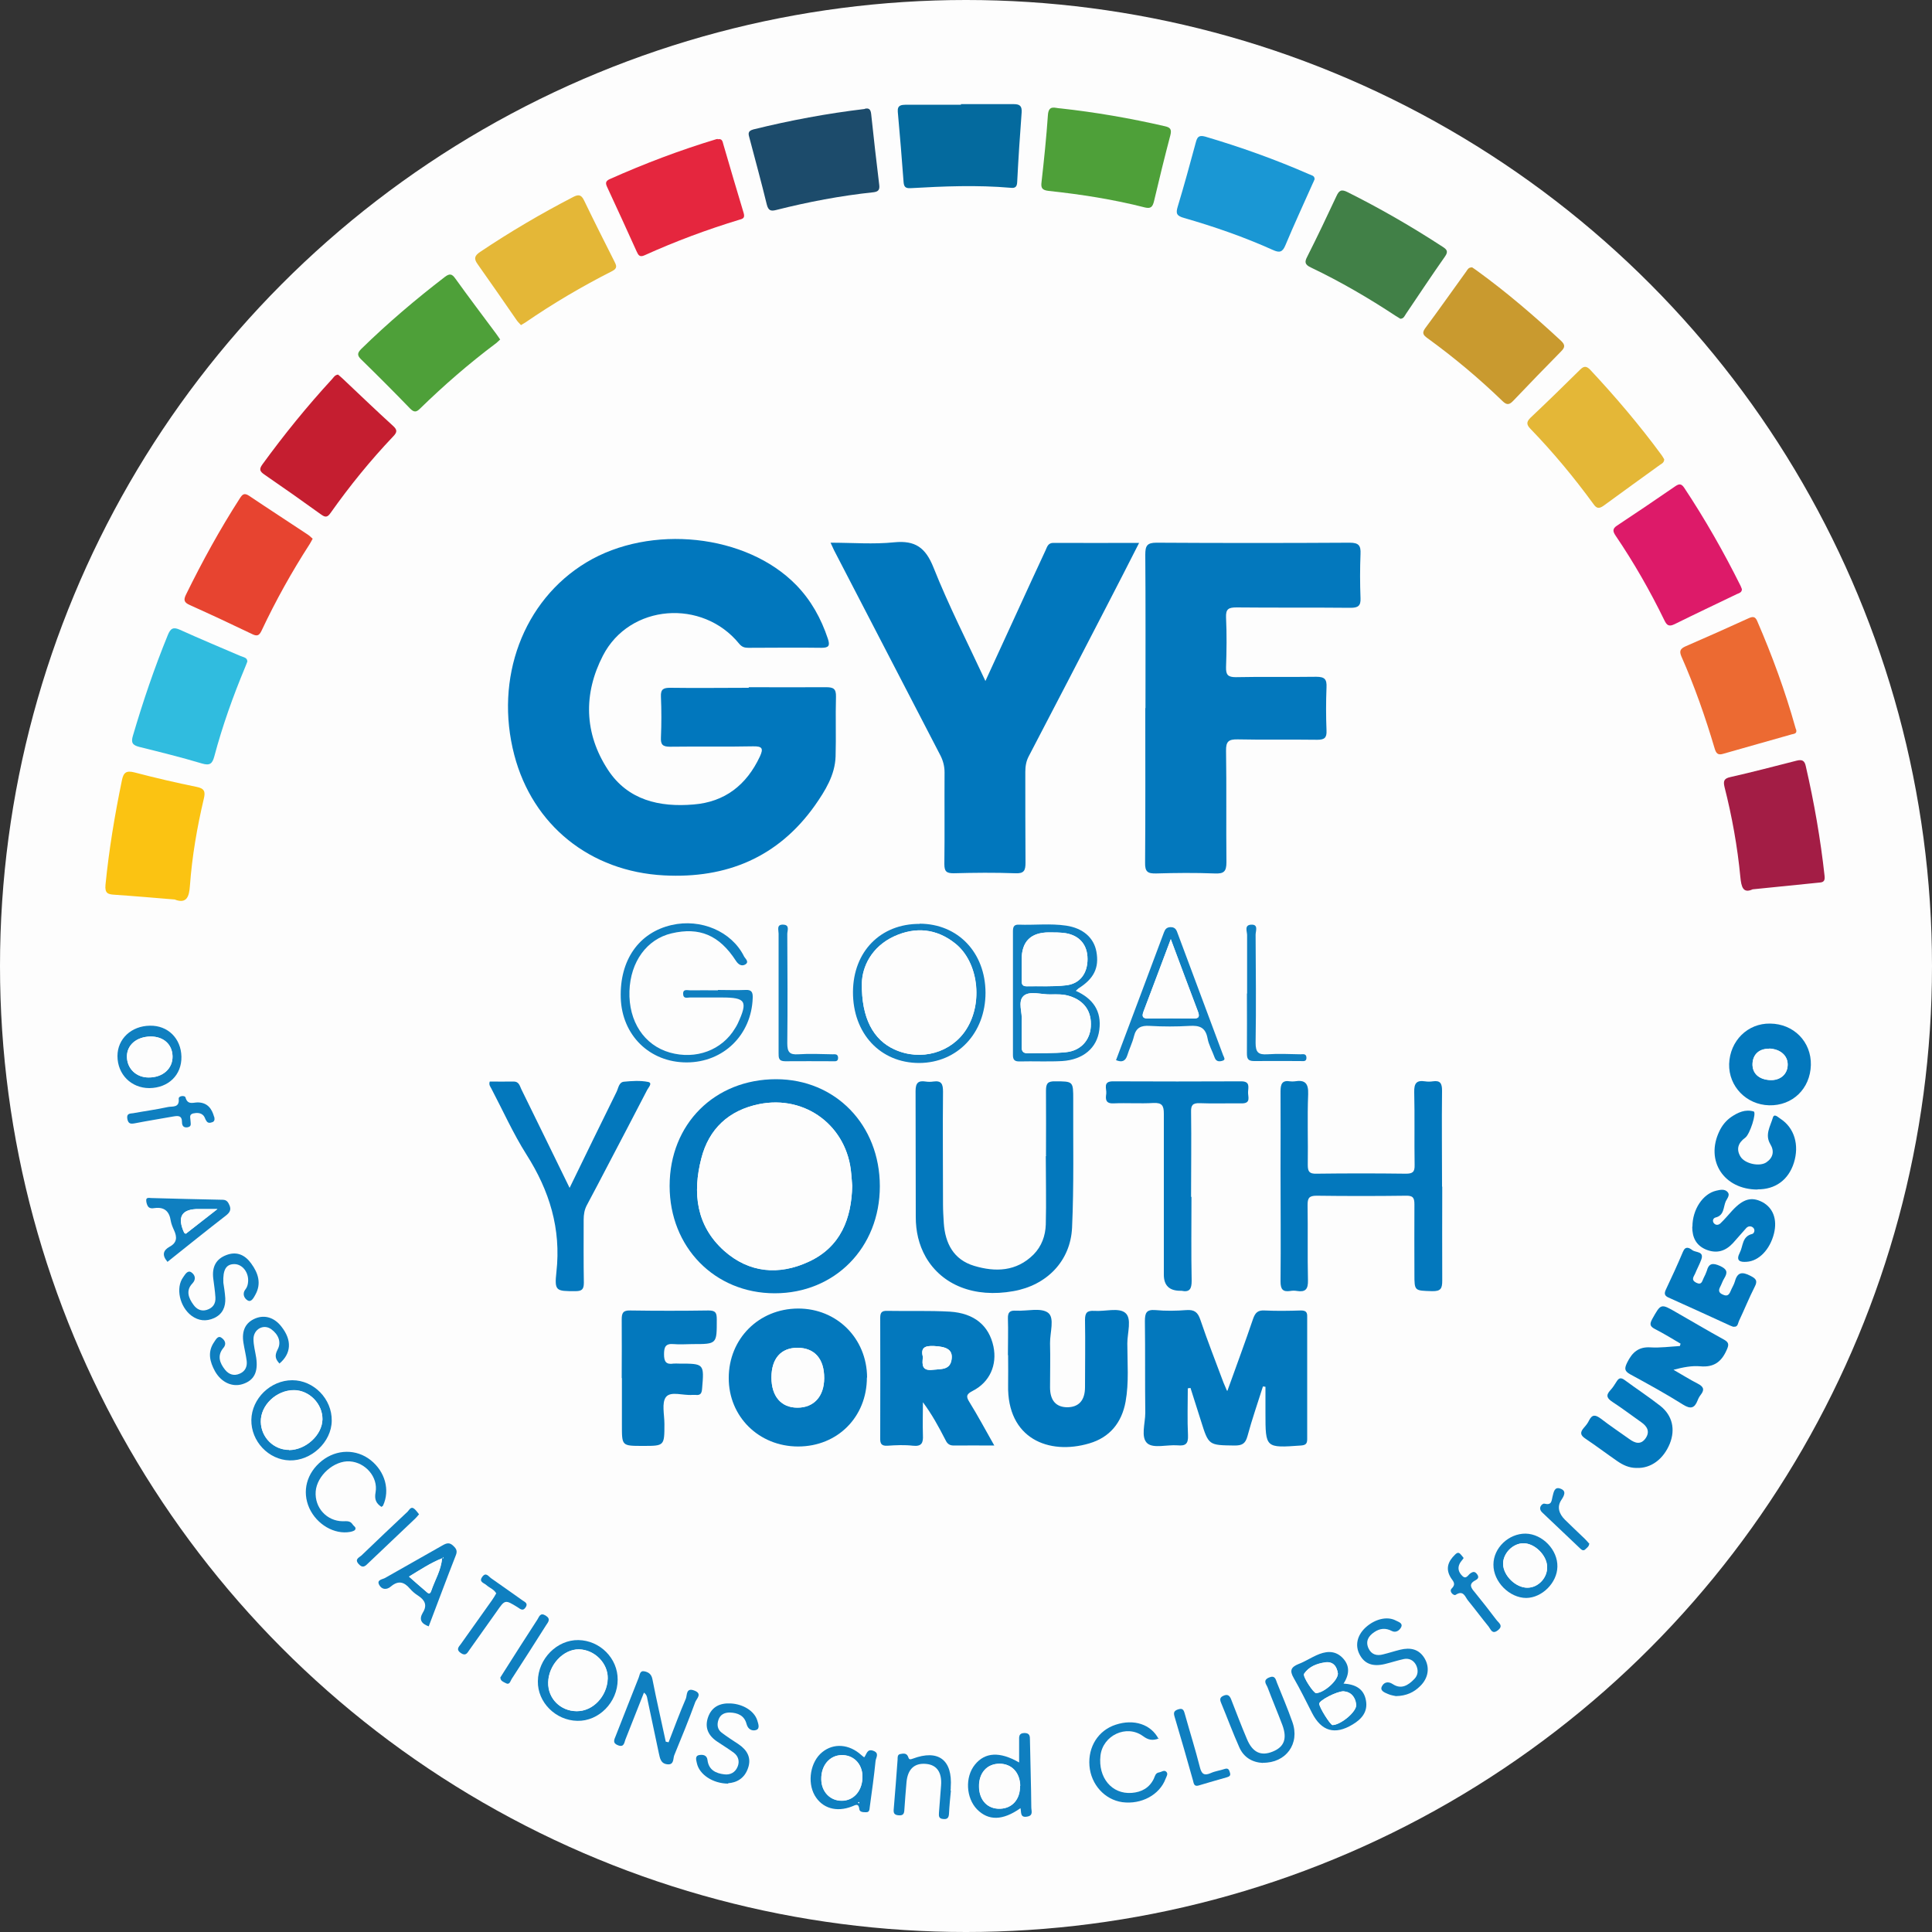 <?xml version="1.0" encoding="UTF-8"?> <svg xmlns="http://www.w3.org/2000/svg" id="_Слой_1" data-name="Слой 1" width="100" height="100" viewBox="0 0 100 100"><rect x="0" y="0" width="100" height="100" fill="#333333" stroke="none"/><defs><style> .cls-1 { fill: #4ea039; } .cls-1, .cls-2, .cls-3, .cls-4, .cls-5, .cls-6, .cls-7, .cls-8, .cls-9, .cls-10, .cls-11, .cls-12, .cls-13, .cls-14, .cls-15, .cls-16, .cls-17, .cls-18, .cls-19 { stroke-width: 0px; } .cls-2 { fill: #1c4b6b; } .cls-3 { fill: #1a97d4; } .cls-4 { fill: #418047; } .cls-5 { fill: #0f7fc0; } .cls-6 { fill: #c99a2f; } .cls-7 { fill: #dd1a69; } .cls-8 { fill: #c51e30; } .cls-9 { fill: #30bcdf; } .cls-10 { fill: #a31d45; } .cls-11 { fill: #fdfdfd; } .cls-12 { fill: #e4b737; } .cls-13 { fill: #e74430; } .cls-14 { fill: #fbc312; } .cls-15 { fill: #e5263e; } .cls-16 { fill: #ec6a32; } .cls-17 { fill: #046a9e; } .cls-18 { fill: #0177bd; } .cls-19 { fill: #0378bd; } </style></defs><circle class="cls-11" cx="50" cy="50" r="50"></circle><g><path class="cls-18" d="M38.75,35.57c1.33,0,2.67.01,4,0,.38,0,.53.07.52.49-.03,1.03.01,2.06-.02,3.09-.03.97-.54,1.78-1.07,2.54-1.91,2.69-4.58,3.79-7.81,3.62-3.83-.2-6.8-2.6-7.75-6.23-1.04-3.97.46-8,3.73-9.97,3.32-2,8.29-1.47,10.86,1.17.77.79,1.29,1.73,1.64,2.78.12.36.05.47-.33.47-1.26-.02-2.52,0-3.77,0-.2,0-.34-.03-.49-.21-1.9-2.34-5.67-2.06-7.05.61-1.02,1.97-.98,4.03.26,5.92,1.03,1.57,2.67,1.94,4.43,1.79,1.62-.13,2.74-1.01,3.43-2.48.2-.43.12-.54-.36-.53-1.43.03-2.86,0-4.29.02-.38,0-.49-.11-.47-.48.03-.7.03-1.41,0-2.11-.02-.4.14-.46.49-.46,1.35.02,2.71,0,4.06,0Z"></path><path class="cls-18" d="M51,35.26c.58-1.26,1.11-2.42,1.64-3.57.49-1.07.98-2.14,1.48-3.21.08-.18.13-.39.42-.38,1.44.01,2.88,0,4.42,0-.57,1.12-1.1,2.16-1.64,3.2-1.35,2.62-2.71,5.23-4.07,7.84-.14.26-.18.53-.18.82,0,1.56,0,3.12.01,4.69,0,.4-.07.57-.52.55-1.07-.04-2.13-.03-3.2,0-.38,0-.48-.1-.48-.48.02-1.58,0-3.16.01-4.74,0-.31-.07-.59-.21-.87-1.84-3.54-3.67-7.09-5.51-10.63-.05-.1-.09-.2-.18-.39,1.14,0,2.22.09,3.29-.02,1.1-.11,1.63.28,2.04,1.31.78,1.96,1.74,3.84,2.69,5.88Z"></path><path class="cls-19" d="M59.29,36.65c0-2.65.01-5.3-.01-7.94,0-.46.09-.62.58-.62,3.33.02,6.67.02,10,0,.47,0,.58.15.56.58-.03.76-.03,1.52,0,2.29.02.41-.14.5-.52.5-1.96-.02-3.92,0-5.89-.02-.41,0-.57.07-.55.52.04.86.03,1.71,0,2.57-.01.39.09.52.5.52,1.39-.03,2.78,0,4.17-.02.44,0,.55.13.53.55-.03.74-.03,1.49,0,2.23.02.39-.12.48-.48.48-1.37-.02-2.74.01-4.11-.02-.47-.01-.62.1-.61.59.03,1.92,0,3.85.02,5.77,0,.49-.14.6-.61.58-1.01-.04-2.02-.03-3.03,0-.44.01-.58-.09-.57-.56.02-2.67.01-5.33.01-8Z"></path><path class="cls-19" d="M63.53,71.99c.47-1.31.92-2.52,1.33-3.73.11-.31.24-.45.59-.43.63.03,1.26.02,1.88,0,.24,0,.34.07.33.32,0,2.11,0,4.23,0,6.34,0,.25-.09.31-.33.33-1.83.13-1.83.13-1.83-1.68v-1.36s-.09-.01-.13-.02c-.27.86-.57,1.71-.8,2.57-.11.4-.28.49-.67.49-1.34-.02-1.34,0-1.74-1.28-.18-.57-.36-1.13-.54-1.7-.05,0-.09.02-.14.02,0,.81-.03,1.62.01,2.43.02.45-.13.56-.55.52-.53-.04-1.23.17-1.55-.1-.36-.31-.11-1.04-.11-1.58-.02-1.58,0-3.16-.02-4.74,0-.43.07-.62.55-.58.53.05,1.07.04,1.6,0,.41-.03.59.11.72.5.37,1.1.8,2.18,1.2,3.26.04.1.09.2.17.4Z"></path><path class="cls-19" d="M34.66,61.38c0-3.2,2.33-5.52,5.51-5.52,3.08,0,5.37,2.37,5.37,5.54,0,3.18-2.33,5.54-5.44,5.54-3.11,0-5.44-2.39-5.44-5.55ZM44.11,61.38c-.02-.24-.03-.43-.05-.62-.2-2.46-2.36-4.1-4.77-3.61-1.57.32-2.6,1.28-2.99,2.81-.46,1.78-.27,3.48,1.18,4.78,1.3,1.15,2.84,1.28,4.37.57,1.67-.76,2.22-2.25,2.26-3.93Z"></path><path class="cls-19" d="M74.65,61.42c0,1.62-.01,3.24,0,4.86,0,.41-.07.56-.53.55-.91-.03-.91,0-.91-.89,0-1.2-.01-2.4,0-3.6,0-.34-.07-.46-.44-.45-1.54.02-3.09.02-4.63,0-.4,0-.46.14-.46.49.02,1.3-.01,2.59.02,3.89.01.46-.13.62-.57.55-.11-.02-.23-.02-.34,0-.4.06-.51-.09-.51-.5.02-1.94,0-3.89,0-5.83,0-1.33.01-2.67,0-4,0-.38.08-.59.5-.52.07.01.15.01.23,0,.54-.09.72.1.7.67-.05,1.22,0,2.44-.02,3.66,0,.35.09.46.45.45,1.54-.02,3.09-.02,4.63,0,.35,0,.46-.09.45-.45-.02-1.26.01-2.52-.02-3.77-.01-.45.11-.63.56-.56.13.02.27.02.4,0,.39-.06.48.11.48.48-.02,1.66,0,3.32,0,4.97Z"></path><path class="cls-19" d="M54.14,59.82c0-1.12.01-2.25,0-3.37,0-.38.1-.49.48-.48.93,0,.93,0,.93.94-.01,2.21.04,4.42-.06,6.63-.08,1.74-1.32,2.99-3.04,3.29-2.01.36-3.69-.31-4.53-1.76-.37-.65-.52-1.35-.52-2.08-.01-2.17,0-4.35-.01-6.52,0-.42.14-.55.52-.49.13.02.27.02.4,0,.42-.06.5.13.5.52-.02,1.94,0,3.89,0,5.83,0,.32.02.65.04.97.07,1.06.51,1.9,1.57,2.22,1.1.33,2.19.3,3.08-.59.42-.43.61-.97.63-1.55.03-1.18,0-2.36,0-3.54,0,0,.02,0,.02,0Z"></path><path class="cls-19" d="M51.47,74.82c-.78,0-1.45-.01-2.11,0-.27,0-.36-.15-.45-.34-.33-.64-.67-1.27-1.14-1.9,0,.57-.02,1.13,0,1.7.02.4-.06.6-.52.55-.43-.05-.88-.03-1.31,0-.31.02-.39-.1-.38-.39.01-2.07,0-4.15,0-6.22,0-.26.06-.38.35-.37,1.08.02,2.17-.02,3.25.04,1.28.08,2.03.73,2.26,1.8.2.96-.19,1.85-1.07,2.3-.31.16-.37.27-.18.57.44.71.83,1.44,1.3,2.27ZM47.77,70.24c-.05.41-.05.73.52.66.43-.05.92.03.97-.59.04-.44-.25-.61-.92-.64-.45-.02-.71.07-.57.57Z"></path><path class="cls-19" d="M44.87,71.3c0,2.04-1.52,3.57-3.56,3.57-2.03,0-3.6-1.55-3.59-3.55,0-2.02,1.55-3.58,3.58-3.59,2.01-.01,3.57,1.54,3.58,3.57ZM39.93,71.3c0,.97.5,1.56,1.34,1.56.85,0,1.38-.58,1.39-1.52,0-1-.49-1.57-1.38-1.58-.86,0-1.35.56-1.35,1.54Z"></path><path class="cls-18" d="M52.17,70.13c0-.63.02-1.26,0-1.88-.01-.33.1-.43.42-.41.57.03,1.29-.17,1.66.11.35.27.09,1.03.1,1.58.02.76,0,1.52,0,2.28,0,.68.31,1.02.88,1.03.6,0,.93-.35.93-1.04,0-1.16.02-2.32,0-3.48,0-.38.11-.49.48-.47.55.04,1.26-.18,1.6.1.36.29.11,1.03.11,1.58,0,1.01.09,2.02-.09,3.02-.2,1.09-.82,1.85-1.88,2.16-2.1.62-4.26-.25-4.2-3.02.01-.51,0-1.03,0-1.54Z"></path><path class="cls-2" d="M44.76,5.63c.22-.05.3.03.33.26.13,1.23.27,2.46.42,3.69.03.25-.06.34-.29.37-1.71.18-3.39.5-5.05.92-.27.07-.4.03-.48-.28-.28-1.15-.59-2.28-.89-3.42-.05-.2-.14-.38.19-.47,1.9-.47,3.83-.83,5.77-1.06Z"></path><path class="cls-10" d="M90.72,46.03c-.5.23-.59-.12-.64-.64-.15-1.57-.43-3.12-.82-4.66-.07-.3-.03-.44.31-.51,1.15-.26,2.29-.56,3.43-.85.28-.07.41,0,.47.3.43,1.87.76,3.76.97,5.67.04.34-.14.33-.35.35-1.08.11-2.16.22-3.36.34Z"></path><path class="cls-15" d="M37.15,7.21c.22-.05.25.1.29.26.35,1.19.69,2.37,1.05,3.55.07.24-.01.3-.21.35-1.68.51-3.32,1.12-4.91,1.84-.26.12-.33,0-.42-.2-.5-1.11-1.01-2.22-1.52-3.32-.09-.19-.1-.31.11-.41,1.81-.81,3.66-1.51,5.55-2.08.02,0,.04,0,.06-.01Z"></path><path class="cls-1" d="M25.89,17.57c-.09.08-.17.17-.26.23-1.37,1.03-2.66,2.15-3.89,3.35-.19.19-.31.2-.51,0-.83-.86-1.68-1.71-2.54-2.55-.23-.22-.18-.35.02-.55,1.36-1.33,2.81-2.56,4.32-3.72.25-.19.37-.15.54.09.69.96,1.4,1.9,2.1,2.84.07.09.13.19.21.3Z"></path><path class="cls-14" d="M9.07,46.56c-1.11-.09-2.13-.18-3.16-.25-.33-.02-.49-.08-.45-.51.18-1.82.48-3.62.85-5.41.08-.4.22-.52.65-.41,1.07.28,2.14.53,3.22.75.4.08.46.24.37.61-.35,1.48-.61,2.99-.72,4.51-.04.57-.17.93-.76.72Z"></path><path class="cls-8" d="M17.51,19.4c.08.07.17.14.25.22.86.81,1.71,1.63,2.58,2.42.22.2.23.32.02.54-1.18,1.24-2.26,2.57-3.25,3.97-.16.23-.27.24-.49.08-.97-.7-1.95-1.39-2.94-2.07-.23-.16-.28-.27-.1-.52,1.12-1.54,2.32-3.02,3.61-4.42.08-.09.15-.22.31-.23Z"></path><path class="cls-12" d="M26.96,16.82c-.08-.09-.16-.16-.22-.25-.67-.97-1.34-1.94-2.02-2.9-.21-.29-.15-.44.13-.63,1.55-1.04,3.15-1.98,4.81-2.84.27-.14.42-.14.57.17.51,1.06,1.04,2.11,1.57,3.16.1.2.18.35-.11.5-1.56.79-3.07,1.68-4.51,2.67-.06.04-.13.08-.22.13Z"></path><path class="cls-16" d="M92.97,37.77c.05.2-.1.21-.23.24-1.19.34-2.38.67-3.56,1.01-.27.08-.36-.04-.43-.28-.48-1.62-1.04-3.22-1.72-4.76-.12-.28-.06-.4.2-.52,1.1-.48,2.19-.96,3.28-1.46.22-.1.34-.09.44.14.78,1.8,1.45,3.63,1.98,5.52.01.04.02.07.04.11Z"></path><path class="cls-13" d="M16.18,27.89c-.06.11-.1.19-.15.27-.93,1.44-1.76,2.93-2.49,4.48-.13.28-.25.3-.51.17-1.06-.51-2.13-1.01-3.2-1.49-.29-.13-.35-.25-.2-.55.84-1.71,1.75-3.37,2.78-4.97.13-.2.22-.31.48-.14,1.01.68,2.03,1.34,3.04,2.01.09.06.17.14.26.22Z"></path><path class="cls-1" d="M54.89,5.61c1.82.2,3.61.51,5.39.92.27.06.38.14.3.46-.3,1.14-.58,2.28-.85,3.43-.07.28-.16.39-.46.32-1.64-.42-3.32-.68-5-.86-.34-.04-.4-.16-.36-.46.13-1.15.25-2.31.33-3.47.04-.54.37-.35.64-.34Z"></path><path class="cls-7" d="M90.16,30.48c.01.19-.15.22-.26.27-1.08.52-2.16,1.03-3.23,1.56-.29.14-.4.05-.52-.2-.74-1.52-1.58-2.99-2.53-4.39-.14-.21-.17-.35.07-.51,1.01-.67,2.02-1.35,3.02-2.04.19-.13.31-.15.46.07,1.08,1.63,2.05,3.33,2.92,5.08.03.05.04.11.06.15Z"></path><path class="cls-4" d="M72.47,16.49c-.07-.04-.15-.09-.23-.14-1.41-.93-2.87-1.78-4.4-2.51-.29-.14-.33-.27-.18-.55.52-1.03,1.02-2.08,1.51-3.13.14-.31.26-.38.59-.21,1.68.84,3.31,1.78,4.89,2.81.22.14.34.24.14.52-.69.98-1.35,1.98-2.02,2.97-.07.1-.11.25-.3.25Z"></path><path class="cls-3" d="M68.05,9.26c-.05.11-.07.18-.11.25-.47,1.06-.96,2.11-1.41,3.19-.15.36-.31.39-.64.24-1.49-.67-3.04-1.21-4.61-1.66-.38-.11-.43-.23-.32-.59.33-1.09.63-2.19.93-3.3.07-.26.13-.42.49-.32,1.83.54,3.62,1.18,5.36,1.94.13.06.3.08.3.24Z"></path><path class="cls-12" d="M86.14,23.78c-.01.17-.13.22-.22.28-.97.7-1.94,1.4-2.91,2.11-.24.17-.37.16-.54-.09-1-1.37-2.08-2.67-3.26-3.89-.2-.21-.21-.35,0-.56.87-.82,1.73-1.66,2.58-2.5.19-.19.32-.19.51,0,1.31,1.4,2.56,2.87,3.7,4.42.06.08.1.16.13.21Z"></path><path class="cls-17" d="M49.73,5.39c.91,0,1.83,0,2.74,0,.32,0,.43.1.41.43-.09,1.2-.17,2.39-.23,3.59-.01.25-.09.34-.34.31-1.73-.15-3.46-.08-5.19.02-.25.01-.33-.07-.35-.31-.09-1.21-.19-2.43-.3-3.64-.03-.36.19-.36.42-.37.95,0,1.9,0,2.85,0,0-.01,0-.02,0-.04Z"></path><path class="cls-9" d="M12.81,34.22c-.05.13-.08.22-.12.31-.63,1.51-1.18,3.05-1.6,4.63-.1.36-.22.48-.63.36-1.07-.32-2.16-.59-3.25-.86-.35-.09-.44-.22-.33-.58.52-1.77,1.11-3.51,1.81-5.22.14-.34.28-.42.63-.26,1.04.47,2.09.91,3.14,1.36.15.06.34.08.34.27Z"></path><path class="cls-6" d="M76.2,13.84c.07.05.17.11.26.18,1.53,1.11,2.96,2.34,4.34,3.62.22.21.21.34,0,.55-.83.84-1.65,1.69-2.47,2.55-.2.21-.33.24-.55.03-1.22-1.18-2.52-2.27-3.9-3.27-.19-.14-.3-.25-.12-.5.73-.98,1.43-1.98,2.14-2.96.06-.09.11-.2.28-.2Z"></path><path class="cls-19" d="M29.49,61.47c.83-1.71,1.62-3.33,2.42-4.95.1-.2.12-.5.38-.53.41-.04.85-.07,1.25.01.26.05.02.29-.04.41-.67,1.3-1.35,2.59-2.03,3.89-.36.69-.72,1.38-1.09,2.07-.13.24-.17.49-.17.76,0,1.09-.01,2.17.01,3.26,0,.36-.11.44-.45.44-.98,0-1.08,0-.97-.99.25-2.24-.36-4.21-1.55-6.08-.69-1.09-1.22-2.28-1.82-3.42-.05-.1-.14-.19-.08-.36.39,0,.81.01,1.22,0,.29-.01.33.22.41.39.41.83.82,1.67,1.23,2.51.41.84.82,1.67,1.27,2.6Z"></path><path class="cls-19" d="M32.18,71.32c0-1.01.01-2.02,0-3.03,0-.33.07-.47.44-.46,1.35.02,2.7.02,4.05,0,.37,0,.43.12.43.46,0,1.28.02,1.28-1.26,1.28-.32,0-.65.03-.97,0-.43-.04-.5.16-.5.53,0,.37.1.54.49.48.09-.01.19,0,.29,0,1.3,0,1.3,0,1.19,1.3-.02.25-.09.35-.34.32-.06,0-.11,0-.17,0-.47.04-1.11-.21-1.36.11-.23.3-.08.91-.08,1.39,0,1.14,0,1.14-1.11,1.14s-1.09,0-1.09-1.1c0-.8,0-1.6,0-2.4Z"></path><path class="cls-19" d="M61.67,61.95c0,1.45-.02,2.9.01,4.34,0,.42-.1.61-.53.52-.02,0-.04,0-.06,0q-.85,0-.85-.83c0-2.78,0-5.56,0-8.34,0-.42-.1-.57-.54-.55-.68.04-1.37-.01-2.06.02-.43.02-.42-.23-.38-.5.03-.25-.2-.65.36-.64,2.21.01,4.42.01,6.63,0,.46,0,.36.3.35.54-.02.24.18.61-.34.6-.72-.01-1.45.02-2.17-.01-.36-.01-.45.11-.44.45.02,1.47,0,2.93,0,4.4Z"></path><path class="cls-19" d="M86.99,69.55c-.44-.26-.88-.53-1.33-.76-.27-.14-.28-.26-.14-.52.45-.8.44-.81,1.25-.34.81.46,1.61.94,2.43,1.39.28.15.31.26.17.56-.27.61-.66.9-1.36.84-.45-.04-.9.05-1.39.18.42.24.83.5,1.26.72.27.14.37.29.16.56-.07.09-.13.19-.17.3-.16.41-.36.47-.76.22-.89-.56-1.8-1.06-2.72-1.56-.31-.17-.32-.3-.17-.61.26-.53.59-.83,1.21-.79.5.03,1.01-.04,1.52-.07.01-.03.02-.07.03-.1Z"></path><path class="cls-19" d="M93.73,55.12c-.03,1.23-.95,2.12-2.16,2.09-1.18-.03-2.1-.98-2.07-2.14.04-1.2.96-2.11,2.12-2.09,1.22.01,2.14.94,2.11,2.15ZM91.57,54.28c-.51-.01-.84.29-.86.77-.02.5.33.83.92.85.52.02.9-.31.9-.8,0-.47-.39-.81-.96-.83Z"></path><path class="cls-19" d="M84.7,75.98c-.38,0-.7-.15-1-.36-.55-.38-1.08-.78-1.63-1.15-.29-.19-.29-.34-.08-.58.1-.11.2-.24.26-.37.17-.34.35-.28.61-.09.48.37.99.71,1.48,1.06.29.21.59.31.84-.05.23-.34.08-.61-.22-.82-.5-.35-.98-.72-1.49-1.05-.29-.19-.37-.34-.12-.61.13-.14.23-.3.33-.46.11-.18.22-.21.41-.07.61.45,1.25.87,1.85,1.34.63.5.78,1.22.49,1.95-.33.81-.98,1.29-1.72,1.26Z"></path><path class="cls-19" d="M90.97,61.57c-1.74,0-2.71-1.48-1.98-3.01.14-.3.34-.55.61-.74.35-.24.74-.42,1.17-.29.16.05-.19,1.18-.44,1.36-.36.26-.48.59-.24.98.23.37.99.53,1.34.29.35-.24.42-.58.2-.94-.29-.49,0-.92.13-1.36.07-.26.28-.02.4.05.72.47.98,1.36.69,2.28-.28.88-.96,1.38-1.88,1.37Z"></path><path class="cls-5" d="M55.67,51.28c.9.4,1.36,1.05,1.23,2.03-.12.93-.83,1.54-1.92,1.61-.74.04-1.48,0-2.22.02-.24,0-.33-.08-.33-.33,0-2.13,0-4.26,0-6.39,0-.22.03-.37.3-.36.82.03,1.64-.07,2.45.05.88.13,1.44.63,1.57,1.35.15.83-.13,1.4-.93,1.9-.04.03-.07.07-.14.13ZM52.88,52.83c0,.51,0,.92,0,1.34,0,.23.07.35.32.35.66-.02,1.33.01,1.99-.06.75-.08,1.22-.61,1.27-1.31.06-.79-.33-1.35-1.09-1.59-.33-.11-.67-.1-1.01-.09-.47.01-1.07-.2-1.38.08-.32.29-.05.9-.1,1.28ZM52.88,49.67c0,.34,0,.69,0,1.03,0,.18,0,.35.25.35.68-.01,1.38.03,2.05-.05.72-.08,1.11-.62,1.11-1.36,0-.73-.41-1.22-1.14-1.34-.28-.04-.57-.04-.85-.04q-1.42,0-1.42,1.41Z"></path><path class="cls-19" d="M87.6,63.49c0-.89.54-1.7,1.23-1.86.21-.05.44-.1.59.07.14.15-.02.33-.09.47-.14.3-.07.74-.54.85-.11.03-.17.16-.09.28.1.13.24.12.35.02.22-.21.41-.44.62-.67.56-.6.99-.72,1.55-.43.56.3.78.9.6,1.63-.21.83-.78,1.42-1.41,1.46-.36.03-.57-.06-.36-.47.18-.34.11-.84.64-.97.1-.02.18-.21.05-.33-.12-.1-.26-.08-.36.03-.23.25-.45.52-.68.77-.39.42-.84.56-1.39.34-.53-.22-.72-.64-.72-1.18Z"></path><path class="cls-5" d="M37.16,51.24c.48,0,.95.02,1.43,0,.32-.02.38.13.37.41-.06,1.91-1.51,3.34-3.42,3.34-1.92,0-3.35-1.41-3.41-3.34-.06-1.96.94-3.38,2.63-3.77,1.52-.35,3.11.33,3.75,1.62.06.12.3.29.05.43-.18.09-.34,0-.47-.2-.86-1.33-1.89-1.76-3.33-1.42-1.28.3-2.13,1.47-2.18,2.99-.05,1.57.76,2.8,2.09,3.18,1.35.38,2.7-.12,3.38-1.26.05-.08.1-.16.14-.25.53-1.15.41-1.34-.82-1.34-.55,0-1.11,0-1.66,0-.13,0-.34.08-.35-.17-.02-.29.22-.2.37-.2.48-.01.95,0,1.43,0Z"></path><path class="cls-19" d="M89.73,68.68c-.06-.02-.11-.04-.16-.06-1.07-.49-2.14-.98-3.21-1.46-.2-.09-.23-.2-.14-.4.31-.65.61-1.31.89-1.97.13-.32.33-.2.49-.08.18.13.61.05.46.48-.09.25-.22.48-.32.73-.07.16-.23.32.05.47.3.15.31-.09.39-.24.06-.12.12-.24.16-.36.11-.42.32-.43.7-.26.36.17.39.33.21.63-.09.14-.14.31-.22.46-.1.19-.05.31.15.39.21.1.31.02.39-.17.07-.18.18-.34.23-.52.13-.48.38-.5.79-.29.3.15.4.26.23.58-.29.57-.53,1.17-.81,1.76-.06.12-.05.33-.28.3Z"></path><path class="cls-5" d="M47.59,47.81c1.99,0,3.41,1.49,3.42,3.57,0,2.09-1.45,3.63-3.43,3.64-2.02,0-3.44-1.53-3.43-3.68.01-2.08,1.42-3.53,3.45-3.52ZM44.61,50.88c-.03,1.83.6,2.95,1.69,3.44,1.36.62,2.95.17,3.72-1.05.88-1.38.62-3.48-.57-4.43-.97-.78-2.06-.88-3.16-.38-1.2.55-1.66,1.6-1.68,2.42Z"></path><path class="cls-5" d="M57.77,54.86c.83-2.21,1.66-4.41,2.48-6.61.06-.16.14-.25.32-.26.22-.01.31.1.37.28.79,2.12,1.58,4.24,2.37,6.35.04.1.14.23-.02.28-.15.05-.34.07-.42-.16-.12-.34-.31-.66-.37-1.01-.11-.56-.42-.66-.93-.63-.68.04-1.37.04-2.06,0-.45-.03-.71.09-.82.55-.08.33-.24.64-.34.97-.1.31-.28.38-.59.25ZM60.6,48.61c-.5,1.33-.96,2.54-1.41,3.74-.1.26-.06.38.26.37.76-.02,1.52-.01,2.28,0,.28,0,.39-.06.28-.35-.45-1.2-.9-2.41-1.41-3.76Z"></path><path class="cls-5" d="M34.61,90.17c.29-.75.57-1.51.89-2.25.07-.17,0-.58.43-.42.44.16.13.42.06.59-.34.93-.71,1.84-1.09,2.76-.07.17,0,.51-.36.47-.35-.04-.38-.32-.44-.58-.2-.93-.39-1.86-.59-2.79-.02-.11-.03-.23-.18-.34-.32.82-.64,1.63-.96,2.43-.06.16-.07.41-.37.3-.3-.11-.22-.28-.13-.49.4-1.01.79-2.02,1.19-3.02.06-.14.05-.38.31-.32.21.05.35.15.4.41.21,1.08.46,2.15.69,3.23.04,0,.09.02.13.03Z"></path><path class="cls-5" d="M69.53,87.14c.63.04,1.06.27,1.17.87.11.59-.22.97-.69,1.25q-1.37.83-2.1-.6c-.31-.61-.61-1.22-.95-1.81-.22-.38-.14-.56.25-.72.32-.12.61-.31.92-.45.46-.21.93-.28,1.33.1.39.38.42.83.09,1.35ZM69.54,87.54c-.35,0-1.25.47-1.26.64-.01.18.58,1.11.69,1.11.44-.02,1.26-.7,1.22-1.06-.05-.4-.27-.66-.66-.69ZM69.25,86.62c-.05-.36-.24-.64-.66-.58-.43.06-.84.22-1.09.59-.09.14.5,1.01.62,1,.41-.01,1.14-.65,1.13-1.02Z"></path><path class="cls-5" d="M31.97,86.94c0,1.17-.98,2.16-2.09,2.13-1.12-.02-2.06-.96-2.04-2.05.01-1.16.99-2.15,2.1-2.13,1.12.02,2.04.95,2.03,2.05ZM29.85,88.57c.84,0,1.57-.77,1.6-1.69.02-.78-.67-1.49-1.49-1.51-.81-.01-1.57.81-1.59,1.71-.02.83.63,1.48,1.47,1.49Z"></path><path class="cls-5" d="M17.17,73.54c-.01,1.1-1.06,2.08-2.18,2.05-1.09-.03-2-.99-1.98-2.1.02-1.1.99-2.05,2.12-2.05,1.11,0,2.06.97,2.04,2.1ZM14.96,75.05c.87,0,1.71-.78,1.73-1.59.01-.8-.68-1.51-1.48-1.51-.91,0-1.73.79-1.71,1.64.02.8.67,1.45,1.46,1.45Z"></path><path class="cls-5" d="M52.75,91.23c0-.39,0-.77,0-1.14,0-.19-.03-.38.27-.39.29,0,.29.17.29.37.02,1.16.06,2.32.07,3.48,0,.18.12.43-.23.48-.36.06-.28-.24-.33-.44-.92.65-1.66.66-2.25.06-.57-.59-.63-1.67-.11-2.31.52-.65,1.29-.69,2.28-.12ZM52.8,92.44c-.01-.69-.44-1.15-1.07-1.15-.65,0-1.08.48-1.06,1.21.02.69.45,1.14,1.09,1.12.63-.02,1.04-.49,1.03-1.18Z"></path><path class="cls-5" d="M44.73,90.96c.13-.15.14-.46.47-.34.33.12.14.35.12.52-.08.79-.19,1.59-.3,2.38-.02.12,0,.29-.2.28-.13,0-.32,0-.34-.15-.04-.33-.18-.23-.38-.15-.81.32-1.55.09-1.93-.57-.4-.7-.22-1.75.39-2.24.59-.48,1.39-.42,2.02.15.04.04.09.07.15.12ZM42.51,92.1c.01.64.46,1.11,1.06,1.1.64,0,1.09-.55,1.07-1.29-.02-.64-.48-1.09-1.09-1.07-.62.02-1.06.55-1.04,1.25ZM44.48,93.31s-.02-.02-.03-.04c-.01.01-.03.02-.03.03,0,.01.02.02.03.04.01-.01.02-.02.03-.03Z"></path><path class="cls-5" d="M8.66,65.3c-.29-.34-.21-.59.12-.77.39-.21.39-.5.23-.85-.07-.15-.14-.32-.17-.48-.07-.49-.32-.74-.84-.67-.13.02-.28.03-.36-.12-.05-.1-.08-.22-.07-.32.02-.11.15-.09.24-.08,1.24.03,2.48.07,3.71.09.22,0,.29.13.36.29.1.24,0,.38-.19.53-1.01.78-2,1.58-3.03,2.4ZM11.26,62.58c-.43,0-.69,0-.96,0q-1.34-.02-.77,1.23s.03.02.08.05c.49-.38,1-.78,1.64-1.28Z"></path><path class="cls-5" d="M19.75,78c-.28-.18-.38-.39-.31-.76.14-.79-.53-1.55-1.34-1.6-.81-.05-1.7.74-1.76,1.56-.06.84.57,1.53,1.4,1.54.19,0,.38-.04.51.16.05.09.21.15.13.28-.04.06-.16.09-.25.11-.82.15-1.73-.38-2.12-1.23-.39-.87-.14-1.82.65-2.45.77-.61,1.79-.62,2.53-.03.75.6,1,1.55.64,2.34-.01.03-.05.05-.08.07Z"></path><path class="cls-5" d="M59.99,89.98c-.34.13-.56.08-.83-.12-.85-.62-2.08-.04-2.2,1.01-.13,1.14.59,2.01,1.62,1.93.51-.04.91-.26,1.14-.73.06-.13.08-.3.27-.33.13-.02.26-.14.37-.04.12.11.02.24-.03.37-.31.83-1.25,1.34-2.24,1.21-.91-.13-1.62-.91-1.7-1.88-.08-.99.46-1.84,1.36-2.13.94-.31,1.83-.02,2.22.74Z"></path><path class="cls-5" d="M14.48,70.59c-.21-.22-.29-.4-.11-.74.21-.39.03-.79-.33-1.05-.4-.29-.92,0-.92.51,0,.32.09.64.14.96.11.75-.11,1.18-.7,1.37-.53.17-1.1-.08-1.43-.66-.27-.49-.4-1-.05-1.51.09-.13.2-.36.38-.23.15.1.3.3.1.53-.33.4-.19.78.09,1.13.2.25.47.33.76.2.28-.12.39-.36.36-.65-.04-.32-.12-.63-.17-.95-.1-.63.11-1.05.62-1.26.49-.2.99-.04,1.35.43.55.7.51,1.39-.11,1.91Z"></path><path class="cls-5" d="M11.56,66.39c.03.2.08.5.1.8.02.45-.13.82-.57,1.03-.42.19-.81.15-1.18-.12-.61-.46-.83-1.44-.43-1.99.1-.14.23-.39.43-.25.17.12.27.34.04.58-.34.36-.19.75.06,1.09.16.23.4.36.69.27.32-.1.47-.32.45-.65-.02-.32-.07-.64-.11-.96-.08-.63.15-1.03.68-1.23.55-.21.98.01,1.29.45.35.48.53,1.02.21,1.6-.09.16-.21.41-.4.3-.16-.09-.31-.33-.11-.58.08-.1.12-.24.13-.37.05-.49-.29-.93-.71-.93-.42,0-.6.28-.57.96Z"></path><path class="cls-5" d="M65.37,91.25c-.56-.03-.99-.29-1.22-.8-.34-.76-.63-1.55-.95-2.32-.07-.17-.06-.28.13-.36.2-.09.31-.02.39.18.27.69.53,1.38.82,2.06.29.7.73.9,1.34.65.59-.24.75-.67.5-1.36-.25-.66-.52-1.3-.77-1.96-.06-.16-.27-.36.07-.51.32-.14.35.1.42.28.27.67.55,1.33.79,2.01.41,1.13-.33,2.14-1.53,2.12Z"></path><path class="cls-5" d="M22.19,84.18c-.39-.14-.51-.36-.31-.7.25-.4.11-.66-.24-.89-.16-.1-.31-.23-.43-.37-.3-.35-.6-.42-.97-.11-.23.2-.49.17-.62-.09-.13-.26.19-.27.32-.35.99-.57,1.99-1.12,2.98-1.69.21-.12.36-.15.55.04.16.15.21.27.12.49-.48,1.22-.93,2.44-1.4,3.67ZM22.89,80.66c-.61.24-1.14.59-1.72.95.32.28.59.52.86.75.09.07.21.23.29-.01.19-.56.52-1.08.56-1.69.02,0,.05,0,.07,0,0-.01,0-.03-.01-.04-.02.02-.04.04-.06.06Z"></path><path class="cls-5" d="M72.25,87.79c-.08-.02-.26-.04-.41-.11-.16-.07-.42-.16-.32-.38.09-.2.3-.31.57-.13.44.29.8.06,1.11-.26.21-.21.22-.48.09-.74-.13-.24-.36-.35-.62-.3-.33.07-.66.18-.99.26-.63.15-1.06-.01-1.31-.5-.24-.46-.13-.98.31-1.39.48-.44,1.12-.6,1.57-.36.13.07.38.13.27.35-.08.15-.26.3-.48.19-.32-.17-.62-.14-.91.06-.3.2-.46.47-.3.83.15.33.43.41.76.32.29-.07.59-.17.88-.24.53-.13.99-.04,1.28.47.26.46.18,1-.24,1.41-.32.32-.71.51-1.26.52Z"></path><path class="cls-5" d="M37.7,92.32c-.81,0-1.51-.48-1.63-1.06-.03-.15-.12-.38.13-.42.18-.03.39,0,.42.26.06.51.43.69.87.74.31.04.57-.1.69-.4.11-.27.04-.54-.2-.72-.27-.2-.57-.38-.85-.57-.47-.31-.67-.73-.48-1.27.19-.54.62-.74,1.17-.71.63.03,1.21.38,1.37.86.05.17.16.43-.04.51-.19.07-.43,0-.51-.31-.11-.43-.45-.58-.87-.59-.28,0-.49.11-.58.37-.09.25-.06.5.16.67.29.22.59.41.89.61.44.3.66.7.48,1.22-.18.54-.59.76-1.04.79Z"></path><path class="cls-5" d="M77.3,80.98c0-.86.79-1.61,1.67-1.6.87.02,1.66.84,1.64,1.71-.01.83-.79,1.61-1.61,1.62-.87,0-1.71-.84-1.7-1.73ZM79.07,82.18c.56-.01,1.03-.52,1.01-1.09-.02-.6-.65-1.22-1.23-1.21-.55,0-1.06.53-1.05,1.07.01.61.67,1.24,1.27,1.23Z"></path><path class="cls-5" d="M7.73,56.32c-.94,0-1.65-.71-1.65-1.66,0-.89.72-1.56,1.68-1.57.93-.02,1.61.66,1.63,1.6.02.95-.67,1.62-1.66,1.63ZM7.79,53.65c-.73.01-1.24.45-1.22,1.07.02.61.49,1.05,1.12,1.05.74,0,1.26-.47,1.24-1.11-.02-.62-.48-1.02-1.14-1.01Z"></path><path class="cls-5" d="M49.22,92.67c-.04.4-.08.8-.1,1.2-.01.21-.08.31-.31.28-.22-.02-.22-.15-.21-.32.04-.47.07-.95.11-1.42.05-.67-.22-1.06-.77-1.11-.61-.06-.96.27-1.02.95-.04.47-.08.95-.11,1.42-.01.21-.06.31-.3.29-.24-.02-.27-.13-.25-.33.07-.85.14-1.71.2-2.56,0-.11-.01-.25.13-.28.15-.03.32-.06.4.11.06.12.04.21.25.13,1.33-.5,2.07.06,1.97,1.48,0,.06,0,.11-.01.17,0,0,0,0,.01,0Z"></path><path class="cls-5" d="M64.55,51.43c0-1.01,0-2.02,0-3.03,0-.19-.16-.52.21-.54.39-.02.23.33.23.52.01,1.87.03,3.73,0,5.6,0,.49.14.62.61.59.57-.04,1.14-.01,1.71,0,.12,0,.29-.05.31.15.02.25-.17.2-.31.2-.8,0-1.6-.01-2.4,0-.33,0-.37-.14-.37-.41.01-1.03,0-2.06,0-3.09Z"></path><path class="cls-5" d="M40.3,51.35c0-1.01,0-2.02,0-3.03,0-.18-.12-.48.24-.46.35.01.21.31.21.48.01,1.89.02,3.77,0,5.66,0,.46.12.6.57.57.59-.04,1.18-.01,1.77,0,.13,0,.28-.03.29.18,0,.21-.15.18-.28.18-.82,0-1.64-.01-2.46,0-.35,0-.34-.19-.34-.43,0-1.05,0-2.1,0-3.14Z"></path><path class="cls-5" d="M25.69,82.48c-.12-.22-.35-.29-.52-.44-.12-.11-.4-.16-.21-.42.19-.27.33-.02.46.07.55.38,1.09.77,1.63,1.15.12.08.29.15.16.35-.14.22-.27.1-.42,0-.65-.4-.65-.4-1.08.22-.47.67-.95,1.33-1.42,2-.11.16-.19.32-.44.15-.25-.17-.12-.31,0-.46.54-.76,1.08-1.52,1.62-2.28.08-.11.14-.22.21-.34Z"></path><path class="cls-5" d="M11.09,57.81c.03.14.01.23-.09.27-.11.04-.23.07-.31-.05-.07-.09-.09-.22-.16-.29-.14-.15-.34-.15-.53-.11-.23.06-.14.23-.14.37,0,.15.08.31-.16.35-.22.03-.28-.11-.28-.27,0-.36-.22-.33-.46-.29-.66.12-1.31.22-1.97.35-.22.04-.35.04-.4-.23-.05-.29.15-.27.3-.29.6-.11,1.2-.19,1.8-.32.22-.05.61.06.56-.43-.01-.16.32-.18.35-.07.11.41.4.26.64.26.52.01.73.35.84.74Z"></path><path class="cls-5" d="M75.75,80.66c-.08.11-.16.19-.2.28-.12.24-.04.45.13.62.2.21.3-.03.41-.11.15-.11.25-.13.37.04.12.17.01.25-.1.31-.36.19-.22.39-.03.61.38.47.76.95,1.12,1.43.12.16.39.31.07.55-.29.22-.36-.06-.47-.2-.36-.44-.7-.9-1.06-1.34-.16-.19-.23-.57-.65-.3-.09.06-.36-.17-.2-.33.26-.26.04-.4-.06-.58-.27-.46-.12-.83.23-1.17.07-.07.15-.14.25-.06.07.06.12.14.19.22Z"></path><path class="cls-5" d="M62.03,92.42c-.23.06-.24-.11-.28-.26-.31-1.1-.62-2.19-.95-3.29-.06-.2-.06-.31.17-.39.29-.1.31.08.37.28.25.9.53,1.78.76,2.69.09.37.22.48.58.32.22-.1.48-.13.71-.21.19-.06.23.05.27.19.05.15-.02.2-.15.24-.49.14-.99.28-1.48.43Z"></path><path class="cls-5" d="M82.26,79.87c0,.17-.11.23-.19.31-.11.12-.21.04-.29-.04-.65-.62-1.3-1.23-1.95-1.85-.26-.24,0-.49.11-.46.38.09.36-.13.42-.37.05-.19.09-.53.4-.41.32.11.22.34.06.58-.25.37-.12.73.18,1.03.34.34.69.66,1.03.99.08.08.15.16.21.23Z"></path><path class="cls-5" d="M21.69,78.38c-.09.1-.16.19-.24.26-.8.76-1.59,1.51-2.39,2.27-.16.16-.29.28-.5.04-.22-.25.03-.33.15-.44.79-.76,1.59-1.52,2.39-2.27.09-.09.17-.3.36-.13.08.07.14.16.23.27Z"></path><path class="cls-5" d="M25.89,86.84c.05-.08.1-.16.15-.24.59-.93,1.18-1.86,1.78-2.78.09-.14.14-.37.42-.2.29.18.13.34.02.51-.59.93-1.18,1.86-1.78,2.78-.07.11-.1.33-.32.2-.11-.06-.25-.1-.26-.27Z"></path><path class="cls-11" d="M44.11,61.38c-.03,1.68-.59,3.16-2.26,3.93-1.54.71-3.08.58-4.37-.57-1.45-1.3-1.64-3-1.18-4.78.39-1.53,1.42-2.49,2.99-2.81,2.41-.49,4.58,1.15,4.77,3.61.02.19.03.38.05.62Z"></path><path class="cls-11" d="M47.77,70.24c-.13-.5.12-.59.57-.57.67.03.96.2.92.64-.06.62-.55.54-.97.59-.57.07-.57-.25-.52-.66Z"></path><path class="cls-11" d="M39.93,71.3c0-.98.49-1.54,1.35-1.54.88,0,1.39.57,1.38,1.58,0,.94-.54,1.53-1.39,1.52-.84,0-1.34-.59-1.34-1.56Z"></path><path class="cls-11" d="M91.57,54.28c.58.02.97.36.96.83,0,.49-.38.82-.9.8-.59-.03-.94-.35-.92-.85.02-.48.35-.79.86-.77Z"></path><path class="cls-11" d="M52.88,52.83c.06-.38-.22-.99.1-1.28.31-.28.91-.07,1.38-.08.34,0,.68-.02,1.01.09.76.24,1.14.8,1.09,1.59-.05.7-.53,1.23-1.27,1.31-.66.07-1.33.04-1.99.06-.25,0-.33-.11-.32-.35.01-.42,0-.84,0-1.34Z"></path><path class="cls-11" d="M52.88,49.67q0-1.41,1.42-1.41c.29,0,.57,0,.85.04.73.12,1.14.61,1.14,1.34,0,.74-.39,1.28-1.11,1.36-.68.08-1.37.03-2.05.05-.26,0-.25-.17-.25-.35,0-.34,0-.69,0-1.03Z"></path><path class="cls-11" d="M44.61,50.88c.02-.82.48-1.87,1.68-2.42,1.1-.5,2.19-.4,3.16.38,1.18.95,1.44,3.06.57,4.43-.77,1.22-2.36,1.67-3.72,1.05-1.09-.5-1.72-1.62-1.69-3.44Z"></path><path class="cls-11" d="M60.6,48.61c.5,1.35.95,2.56,1.41,3.76.11.3,0,.36-.28.35-.76-.01-1.52-.01-2.28,0-.31,0-.36-.11-.26-.37.46-1.2.91-2.41,1.41-3.74Z"></path><path class="cls-11" d="M69.54,87.54c.39.03.62.29.66.69.04.35-.78,1.04-1.22,1.06-.12,0-.7-.93-.69-1.11,0-.17.9-.64,1.26-.64Z"></path><path class="cls-11" d="M69.25,86.62c0,.37-.72,1-1.13,1.02-.13,0-.71-.87-.62-1,.25-.38.67-.53,1.09-.59.43-.06.61.22.66.58Z"></path><path class="cls-11" d="M29.85,88.57c-.84,0-1.49-.66-1.47-1.49.02-.9.78-1.72,1.59-1.71.81.01,1.51.72,1.49,1.51-.03.92-.77,1.7-1.6,1.69Z"></path><path class="cls-11" d="M14.96,75.05c-.79,0-1.45-.64-1.46-1.45-.02-.86.8-1.64,1.71-1.64.8,0,1.49.71,1.48,1.51-.01.81-.86,1.58-1.73,1.59Z"></path><path class="cls-11" d="M52.8,92.44c.01.69-.4,1.16-1.03,1.18-.64.02-1.07-.43-1.09-1.12-.02-.72.4-1.21,1.06-1.21.63,0,1.06.46,1.07,1.15Z"></path><path class="cls-11" d="M42.51,92.1c-.01-.71.43-1.24,1.04-1.25.61-.02,1.07.44,1.09,1.07.02.74-.43,1.29-1.07,1.29-.6,0-1.05-.46-1.06-1.1Z"></path><path class="cls-11" d="M44.48,93.31s-.02.02-.03.03c-.01-.01-.03-.02-.03-.04,0-.01.02-.02.03-.03.01.01.02.02.03.04Z"></path><path class="cls-11" d="M11.26,62.58c-.64.5-1.15.9-1.64,1.28-.06-.03-.08-.04-.08-.05q-.58-1.25.77-1.23c.26,0,.52,0,.96,0Z"></path><path class="cls-11" d="M22.88,80.65c-.05.61-.38,1.13-.56,1.69-.08.24-.2.09-.29.01-.28-.23-.54-.47-.86-.75.58-.35,1.12-.71,1.72-.95h0Z"></path><path class="cls-11" d="M22.89,80.66s.04-.04.06-.06c0,.01,0,.03.01.04-.02,0-.05,0-.07,0,0,0,0,.01,0,.01Z"></path><path class="cls-11" d="M79.07,82.18c-.61.01-1.26-.62-1.27-1.23-.01-.54.5-1.07,1.05-1.07.58,0,1.21.61,1.23,1.21.02.57-.45,1.08-1.01,1.09Z"></path><path class="cls-11" d="M7.79,53.65c.66,0,1.12.39,1.14,1.01.02.65-.5,1.12-1.24,1.11-.63,0-1.1-.45-1.12-1.05-.02-.62.49-1.06,1.22-1.07Z"></path></g></svg> 